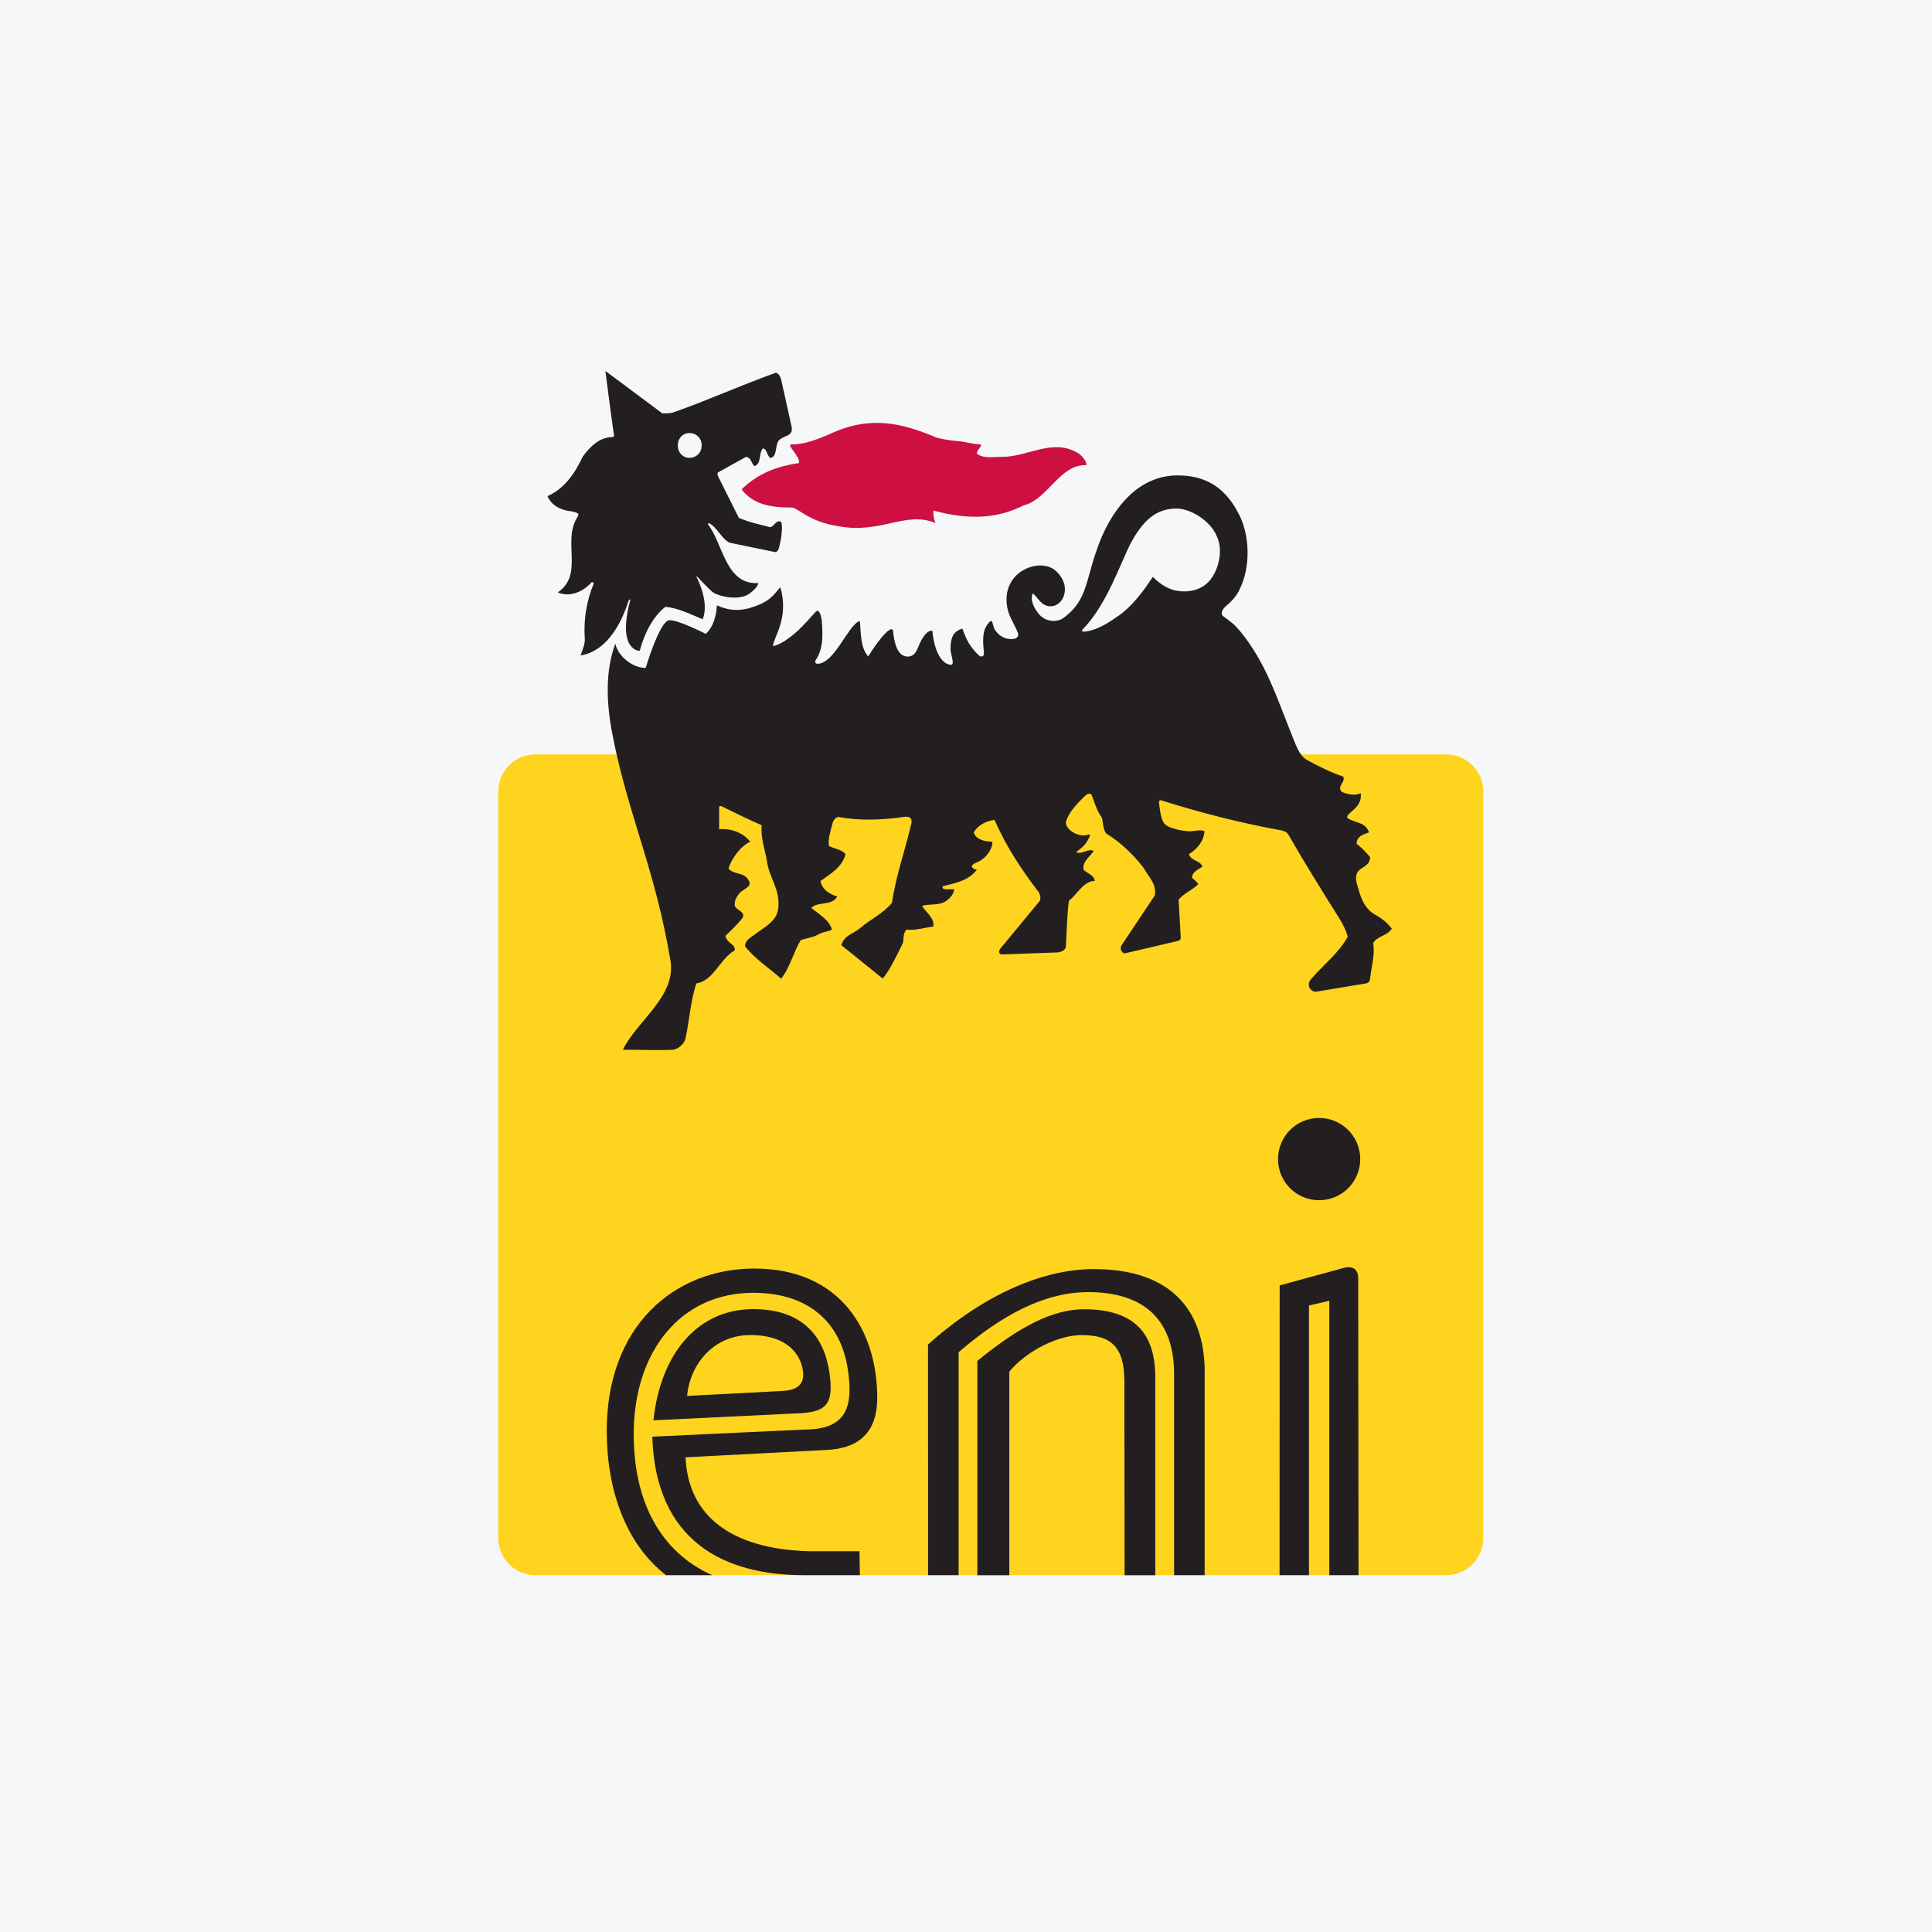 <svg width="40" height="40" viewBox="0 0 40 40" fill="none" xmlns="http://www.w3.org/2000/svg">
<rect width="40" height="40" fill="#F6F7F8"/>
<g clip-path="url(#clip0_6899_122)">
<path fill-rule="evenodd" clip-rule="evenodd" d="M29.94 32.613C30.365 32.613 30.709 32.269 30.709 31.843V16.388C30.709 15.963 30.365 15.618 29.94 15.618H11.086C10.661 15.618 10.316 15.963 10.316 16.388V31.843C10.316 32.269 10.661 32.613 11.086 32.613H29.94Z" fill="#FFD41F"/>
<path d="M22.496 9.63C22.496 9.543 22.389 9.416 22.303 9.372C21.789 9.073 21.274 9.458 20.76 9.458C20.566 9.458 20.373 9.501 20.224 9.394C20.224 9.308 20.31 9.286 20.31 9.201C20.182 9.201 20.03 9.158 19.882 9.137C19.881 9.137 19.56 9.116 19.367 9.051C18.659 8.752 17.997 8.6 17.182 8.986C16.925 9.094 16.669 9.201 16.39 9.201C16.261 9.201 16.582 9.458 16.54 9.587C16.111 9.652 15.726 9.779 15.362 10.122V10.143C15.618 10.466 16.004 10.508 16.39 10.508C16.518 10.508 16.754 10.808 17.353 10.893C18.232 11.064 18.746 10.571 19.367 10.828C19.324 10.722 19.324 10.658 19.324 10.571C20.054 10.766 20.631 10.743 21.189 10.466C21.703 10.335 21.939 9.608 22.496 9.63Z" fill="#CD1041"/>
<path d="M20.61 13.057C20.537 12.958 20.566 12.799 20.485 12.88C20.32 13.045 20.351 13.294 20.371 13.508C20.38 13.613 20.299 13.602 20.267 13.569C20.08 13.393 20.01 13.25 19.925 13.014C19.711 13.078 19.687 13.236 19.679 13.409C19.671 13.557 19.796 13.785 19.667 13.763C19.432 13.722 19.325 13.335 19.303 13.057C19.219 13.057 19.156 13.108 19.06 13.284C18.996 13.412 18.96 13.614 18.768 13.592C18.575 13.571 18.513 13.299 18.491 13.077C18.484 12.961 18.366 13.075 18.324 13.118C18.23 13.212 18.077 13.422 17.975 13.592C17.825 13.421 17.825 13.165 17.804 12.864L17.783 12.863C17.547 12.971 17.269 13.743 16.925 13.743C16.882 13.743 16.868 13.7 16.882 13.678C17.046 13.437 17.036 13.163 17.015 12.863C17.009 12.765 16.961 12.594 16.892 12.662C16.892 12.662 16.611 12.979 16.497 13.078C16.393 13.167 16.197 13.335 16.005 13.378C16.005 13.207 16.347 12.799 16.155 12.158C16.005 12.329 15.941 12.468 15.492 12.597C15.234 12.661 15.036 12.62 14.844 12.533C14.829 12.724 14.784 12.963 14.613 13.124C14.613 13.124 14.021 12.82 13.849 12.842C13.699 12.863 13.477 13.464 13.369 13.828C13.114 13.837 12.793 13.591 12.74 13.327C12.535 13.869 12.55 14.524 12.672 15.168C12.992 16.851 13.559 17.963 13.881 19.887C14.004 20.63 13.196 21.122 12.896 21.733C13.239 21.733 13.537 21.75 13.922 21.735C14.018 21.731 14.163 21.627 14.19 21.508C14.273 21.151 14.291 20.725 14.419 20.361C14.783 20.297 14.889 19.868 15.211 19.676C15.234 19.547 15.04 19.525 15.019 19.376C15.126 19.269 15.276 19.139 15.383 18.989C15.426 18.861 15.211 18.839 15.211 18.733C15.211 18.626 15.249 18.578 15.294 18.514C15.378 18.392 15.6 18.375 15.49 18.208C15.387 18.051 15.19 18.112 15.083 17.983C15.147 17.768 15.341 17.512 15.533 17.427C15.383 17.234 15.126 17.147 14.889 17.168V16.72C14.889 16.66 14.954 16.699 14.954 16.699C15.254 16.848 15.469 16.954 15.769 17.084C15.746 17.341 15.833 17.577 15.876 17.812C15.918 18.175 16.162 18.407 16.112 18.817C16.078 19.09 15.793 19.213 15.622 19.351C15.55 19.409 15.426 19.461 15.426 19.59C15.618 19.847 15.936 20.049 16.172 20.263C16.35 20.046 16.433 19.696 16.582 19.461C16.733 19.419 16.861 19.398 16.969 19.333C17.054 19.29 17.14 19.29 17.225 19.247C17.161 19.033 16.947 18.926 16.798 18.797C16.882 18.711 17.015 18.717 17.14 18.69C17.21 18.674 17.29 18.648 17.333 18.561C17.183 18.517 17.011 18.411 16.989 18.239C17.161 18.112 17.44 17.962 17.505 17.683C17.418 17.577 17.269 17.577 17.161 17.512C17.14 17.361 17.201 17.189 17.233 17.056C17.25 16.986 17.3 16.915 17.364 16.915C17.814 16.999 18.289 16.975 18.717 16.913C18.717 16.913 18.903 16.874 18.87 17.043C18.742 17.6 18.553 18.112 18.468 18.69C18.275 18.926 18.018 19.033 17.825 19.203C17.676 19.333 17.483 19.354 17.418 19.568L18.276 20.26C18.43 20.078 18.575 19.761 18.683 19.547C18.724 19.461 18.683 19.333 18.768 19.247C18.96 19.269 19.154 19.203 19.324 19.183C19.346 18.989 19.176 18.904 19.089 18.754C19.24 18.711 19.432 18.748 19.561 18.671C19.643 18.622 19.754 18.517 19.754 18.411H19.603C19.561 18.411 19.496 18.411 19.518 18.348C19.774 18.283 20.054 18.239 20.225 18.005C20.182 18.005 20.139 17.983 20.118 17.941C20.135 17.881 20.225 17.855 20.225 17.855C20.395 17.79 20.547 17.597 20.547 17.427C20.395 17.427 20.203 17.383 20.16 17.234C20.247 17.084 20.418 16.996 20.59 16.975C20.825 17.512 21.146 18.005 21.509 18.476C21.531 18.517 21.553 18.583 21.531 18.648L20.717 19.633C20.674 19.676 20.674 19.761 20.739 19.761L21.896 19.719C21.978 19.708 22.046 19.676 22.067 19.611C22.088 19.29 22.088 18.968 22.131 18.648C22.303 18.517 22.432 18.239 22.667 18.239C22.645 18.112 22.518 18.09 22.432 18.005C22.41 17.832 22.559 17.746 22.645 17.619C22.538 17.555 22.389 17.705 22.281 17.64C22.389 17.555 22.474 17.512 22.559 17.319C22.581 17.266 22.538 17.277 22.538 17.277C22.432 17.319 22.338 17.287 22.26 17.256C22.158 17.206 22.067 17.126 22.067 17.019C22.131 16.805 22.305 16.637 22.455 16.486C22.515 16.43 22.577 16.405 22.605 16.469C22.67 16.641 22.709 16.784 22.816 16.934C22.838 17.04 22.838 17.168 22.902 17.256C23.18 17.427 23.438 17.661 23.673 17.962C23.78 18.155 23.952 18.305 23.909 18.539L23.223 19.568C23.194 19.611 23.206 19.661 23.206 19.661C23.214 19.693 23.253 19.748 23.3 19.736L24.38 19.483L24.434 19.457L24.446 19.419L24.402 18.626C24.509 18.497 24.681 18.432 24.809 18.305C24.766 18.239 24.724 18.218 24.681 18.175C24.681 18.046 24.809 18.005 24.895 17.941C24.851 17.812 24.66 17.832 24.616 17.683C24.788 17.577 24.917 17.427 24.938 17.212C24.874 17.168 24.729 17.208 24.643 17.211C24.561 17.213 24.223 17.172 24.116 17.061C24.035 16.976 24.017 16.784 23.995 16.612C23.995 16.612 23.998 16.556 24.038 16.569C24.851 16.826 25.688 17.04 26.523 17.191C26.523 17.191 26.635 17.209 26.673 17.277C27.016 17.877 27.359 18.423 27.727 19.011C27.813 19.15 27.873 19.277 27.904 19.395C27.711 19.739 27.414 19.959 27.135 20.282C27.029 20.426 27.167 20.546 27.251 20.532L28.279 20.361C28.279 20.361 28.351 20.354 28.366 20.274C28.388 20.019 28.472 19.783 28.43 19.525C28.515 19.376 28.729 19.376 28.816 19.225C28.729 19.118 28.637 19.029 28.476 18.94C28.217 18.799 28.159 18.517 28.104 18.34C27.965 17.9 28.366 18.027 28.366 17.746C28.279 17.64 28.195 17.555 28.087 17.47C28.087 17.319 28.216 17.277 28.344 17.234C28.318 17.152 28.259 17.093 28.195 17.061C28.108 17.019 27.981 16.996 27.894 16.934C27.852 16.827 28.216 16.742 28.172 16.42C28.065 16.484 27.894 16.442 27.787 16.399C27.658 16.291 27.872 16.184 27.808 16.078C27.552 15.991 27.294 15.863 27.059 15.734C26.892 15.644 26.815 15.38 26.738 15.198C26.437 14.449 26.202 13.7 25.666 13.057C25.538 12.908 25.495 12.885 25.323 12.756C25.268 12.714 25.289 12.622 25.405 12.528C25.512 12.443 25.622 12.307 25.666 12.199C25.902 11.728 25.88 11.043 25.622 10.593C25.323 10.035 24.895 9.843 24.38 9.843C23.589 9.843 23.074 10.486 22.796 11.15C22.453 11.985 22.559 12.399 22.004 12.805C21.914 12.863 21.686 12.911 21.509 12.714C21.424 12.607 21.317 12.435 21.381 12.285C21.446 12.329 21.511 12.443 21.591 12.501C21.677 12.565 21.79 12.567 21.875 12.521C21.99 12.457 22.048 12.329 22.048 12.201C22.048 12.044 21.961 11.908 21.853 11.814C21.682 11.665 21.402 11.686 21.209 11.793C20.953 11.921 20.803 12.199 20.846 12.521C20.867 12.736 20.986 12.885 21.073 13.099C21.096 13.158 21.071 13.22 20.974 13.229C20.825 13.239 20.712 13.191 20.61 13.057ZM14.869 9.779L15.448 9.458C15.554 9.479 15.554 9.586 15.618 9.651C15.769 9.608 15.704 9.393 15.79 9.286C15.876 9.286 15.876 9.415 15.94 9.479C16.09 9.479 16.047 9.244 16.112 9.137C16.197 9.008 16.433 9.051 16.39 8.837L16.176 7.872C16.15 7.758 16.088 7.705 16.047 7.723C15.276 8.001 14.675 8.28 13.947 8.536C13.883 8.558 13.819 8.558 13.712 8.558L12.534 7.68C12.598 8.193 12.662 8.666 12.705 8.966C12.726 9.029 12.705 9.051 12.662 9.051C12.426 9.051 12.212 9.244 12.063 9.458C11.891 9.822 11.677 10.122 11.334 10.272C11.398 10.422 11.526 10.508 11.655 10.549C11.762 10.593 11.87 10.571 11.977 10.636C11.977 10.679 11.955 10.701 11.933 10.743C11.655 11.236 12.084 11.9 11.549 12.264C11.784 12.371 12.063 12.264 12.255 12.05L12.298 12.072C12.149 12.414 12.084 12.806 12.105 13.186C12.105 13.186 12.121 13.275 12.084 13.386C12.084 13.386 12.044 13.51 12.02 13.571C12.707 13.458 12.966 12.578 13.018 12.427L13.042 12.407L13.048 12.435C13.048 12.435 12.849 13.08 13.048 13.356C13.093 13.418 13.169 13.48 13.245 13.473C13.326 13.165 13.498 12.777 13.776 12.564C14.033 12.585 14.291 12.714 14.548 12.821C14.698 12.457 14.419 11.943 14.419 11.943L14.421 11.932L14.44 11.943C14.44 11.943 14.654 12.177 14.762 12.264C14.889 12.35 15.276 12.435 15.49 12.307C15.566 12.262 15.683 12.158 15.704 12.072C15.019 12.115 14.975 11.258 14.654 10.85L14.675 10.828C14.848 10.914 14.934 11.15 15.104 11.236C15.104 11.236 16.003 11.421 16.04 11.429C16.104 11.442 16.128 11.343 16.128 11.343C16.136 11.313 16.223 10.973 16.176 10.808C16.069 10.743 16.026 10.914 15.94 10.914C15.704 10.85 15.554 10.828 15.297 10.722L14.869 9.865C14.837 9.8 14.869 9.779 14.869 9.779ZM22.404 13.04L22.432 13.014C22.924 12.5 23.203 11.643 23.416 11.236C23.673 10.765 23.93 10.549 24.316 10.529C24.638 10.508 25.066 10.786 25.195 11.108C25.323 11.386 25.238 11.75 25.087 11.965C24.917 12.221 24.596 12.285 24.316 12.221C24.145 12.177 23.995 12.072 23.867 11.943C23.673 12.243 23.416 12.585 23.116 12.777C22.902 12.929 22.645 13.078 22.41 13.078L22.404 13.04ZM14.527 9.221C14.527 9.372 14.419 9.479 14.269 9.479C14.14 9.479 14.033 9.372 14.033 9.221C14.033 9.072 14.14 8.966 14.269 8.966C14.419 8.966 14.527 9.072 14.527 9.221Z" fill="#231F20"/>
<path d="M13.122 29.601C13.15 27.984 14.084 26.766 15.598 26.766C16.714 26.766 17.407 27.354 17.555 28.361C17.667 29.131 17.531 29.601 16.639 29.598L13.505 29.745C13.573 31.905 14.983 32.629 16.709 32.612H17.803L17.795 32.116H16.735C15.142 32.068 14.246 31.388 14.194 30.172L17.101 30.02C17.716 29.996 18.162 29.716 18.162 28.941C18.164 27.563 17.407 26.262 15.613 26.264C13.974 26.266 12.562 27.436 12.562 29.626C12.562 30.857 12.962 31.974 13.791 32.612H14.746C13.698 32.148 13.095 31.107 13.122 29.601Z" fill="#231F20"/>
<path d="M20.235 28.177V32.613H20.897V28.397C21.257 27.968 21.901 27.642 22.395 27.642C22.984 27.642 23.277 27.861 23.279 28.596L23.283 32.613H23.919V28.514C23.919 27.628 23.506 27.107 22.445 27.107C21.811 27.107 21.124 27.447 20.235 28.177Z" fill="#231F20"/>
<path d="M19.847 27.996C20.73 27.235 21.618 26.752 22.531 26.752C23.688 26.752 24.33 27.326 24.308 28.514V32.612H24.941V28.511C24.976 27.189 24.304 26.275 22.645 26.275C21.645 26.275 20.419 26.756 19.213 27.838L19.215 32.612H19.847V27.996Z" fill="#231F20"/>
<path d="M27.101 27.029L27.522 26.931V32.612H28.127L28.12 26.466C28.12 26.286 28.017 26.197 27.81 26.254L26.494 26.613L26.492 32.612H27.101V27.029Z" fill="#231F20"/>
<path d="M27.311 24.849C27.781 24.849 28.162 24.468 28.162 23.998C28.162 23.527 27.781 23.146 27.311 23.146C26.84 23.146 26.46 23.527 26.46 23.998C26.46 24.468 26.84 24.849 27.311 24.849Z" fill="#231F20"/>
<path d="M17.172 28.416C17.05 27.579 16.526 27.104 15.597 27.104C14.454 27.104 13.678 28.011 13.529 29.406L16.555 29.26C17.135 29.232 17.263 29.04 17.172 28.416ZM16.63 28.465C16.627 28.638 16.535 28.781 16.203 28.798L14.226 28.901C14.287 28.238 14.779 27.641 15.536 27.641C16.378 27.641 16.623 28.127 16.63 28.465Z" fill="#231F20"/>
</g>
<defs>
<clipPath id="clip0_6899_122">
<rect width="21" height="26" fill="white" transform="translate(10 7)"/>
</clipPath>
</defs>
</svg>
